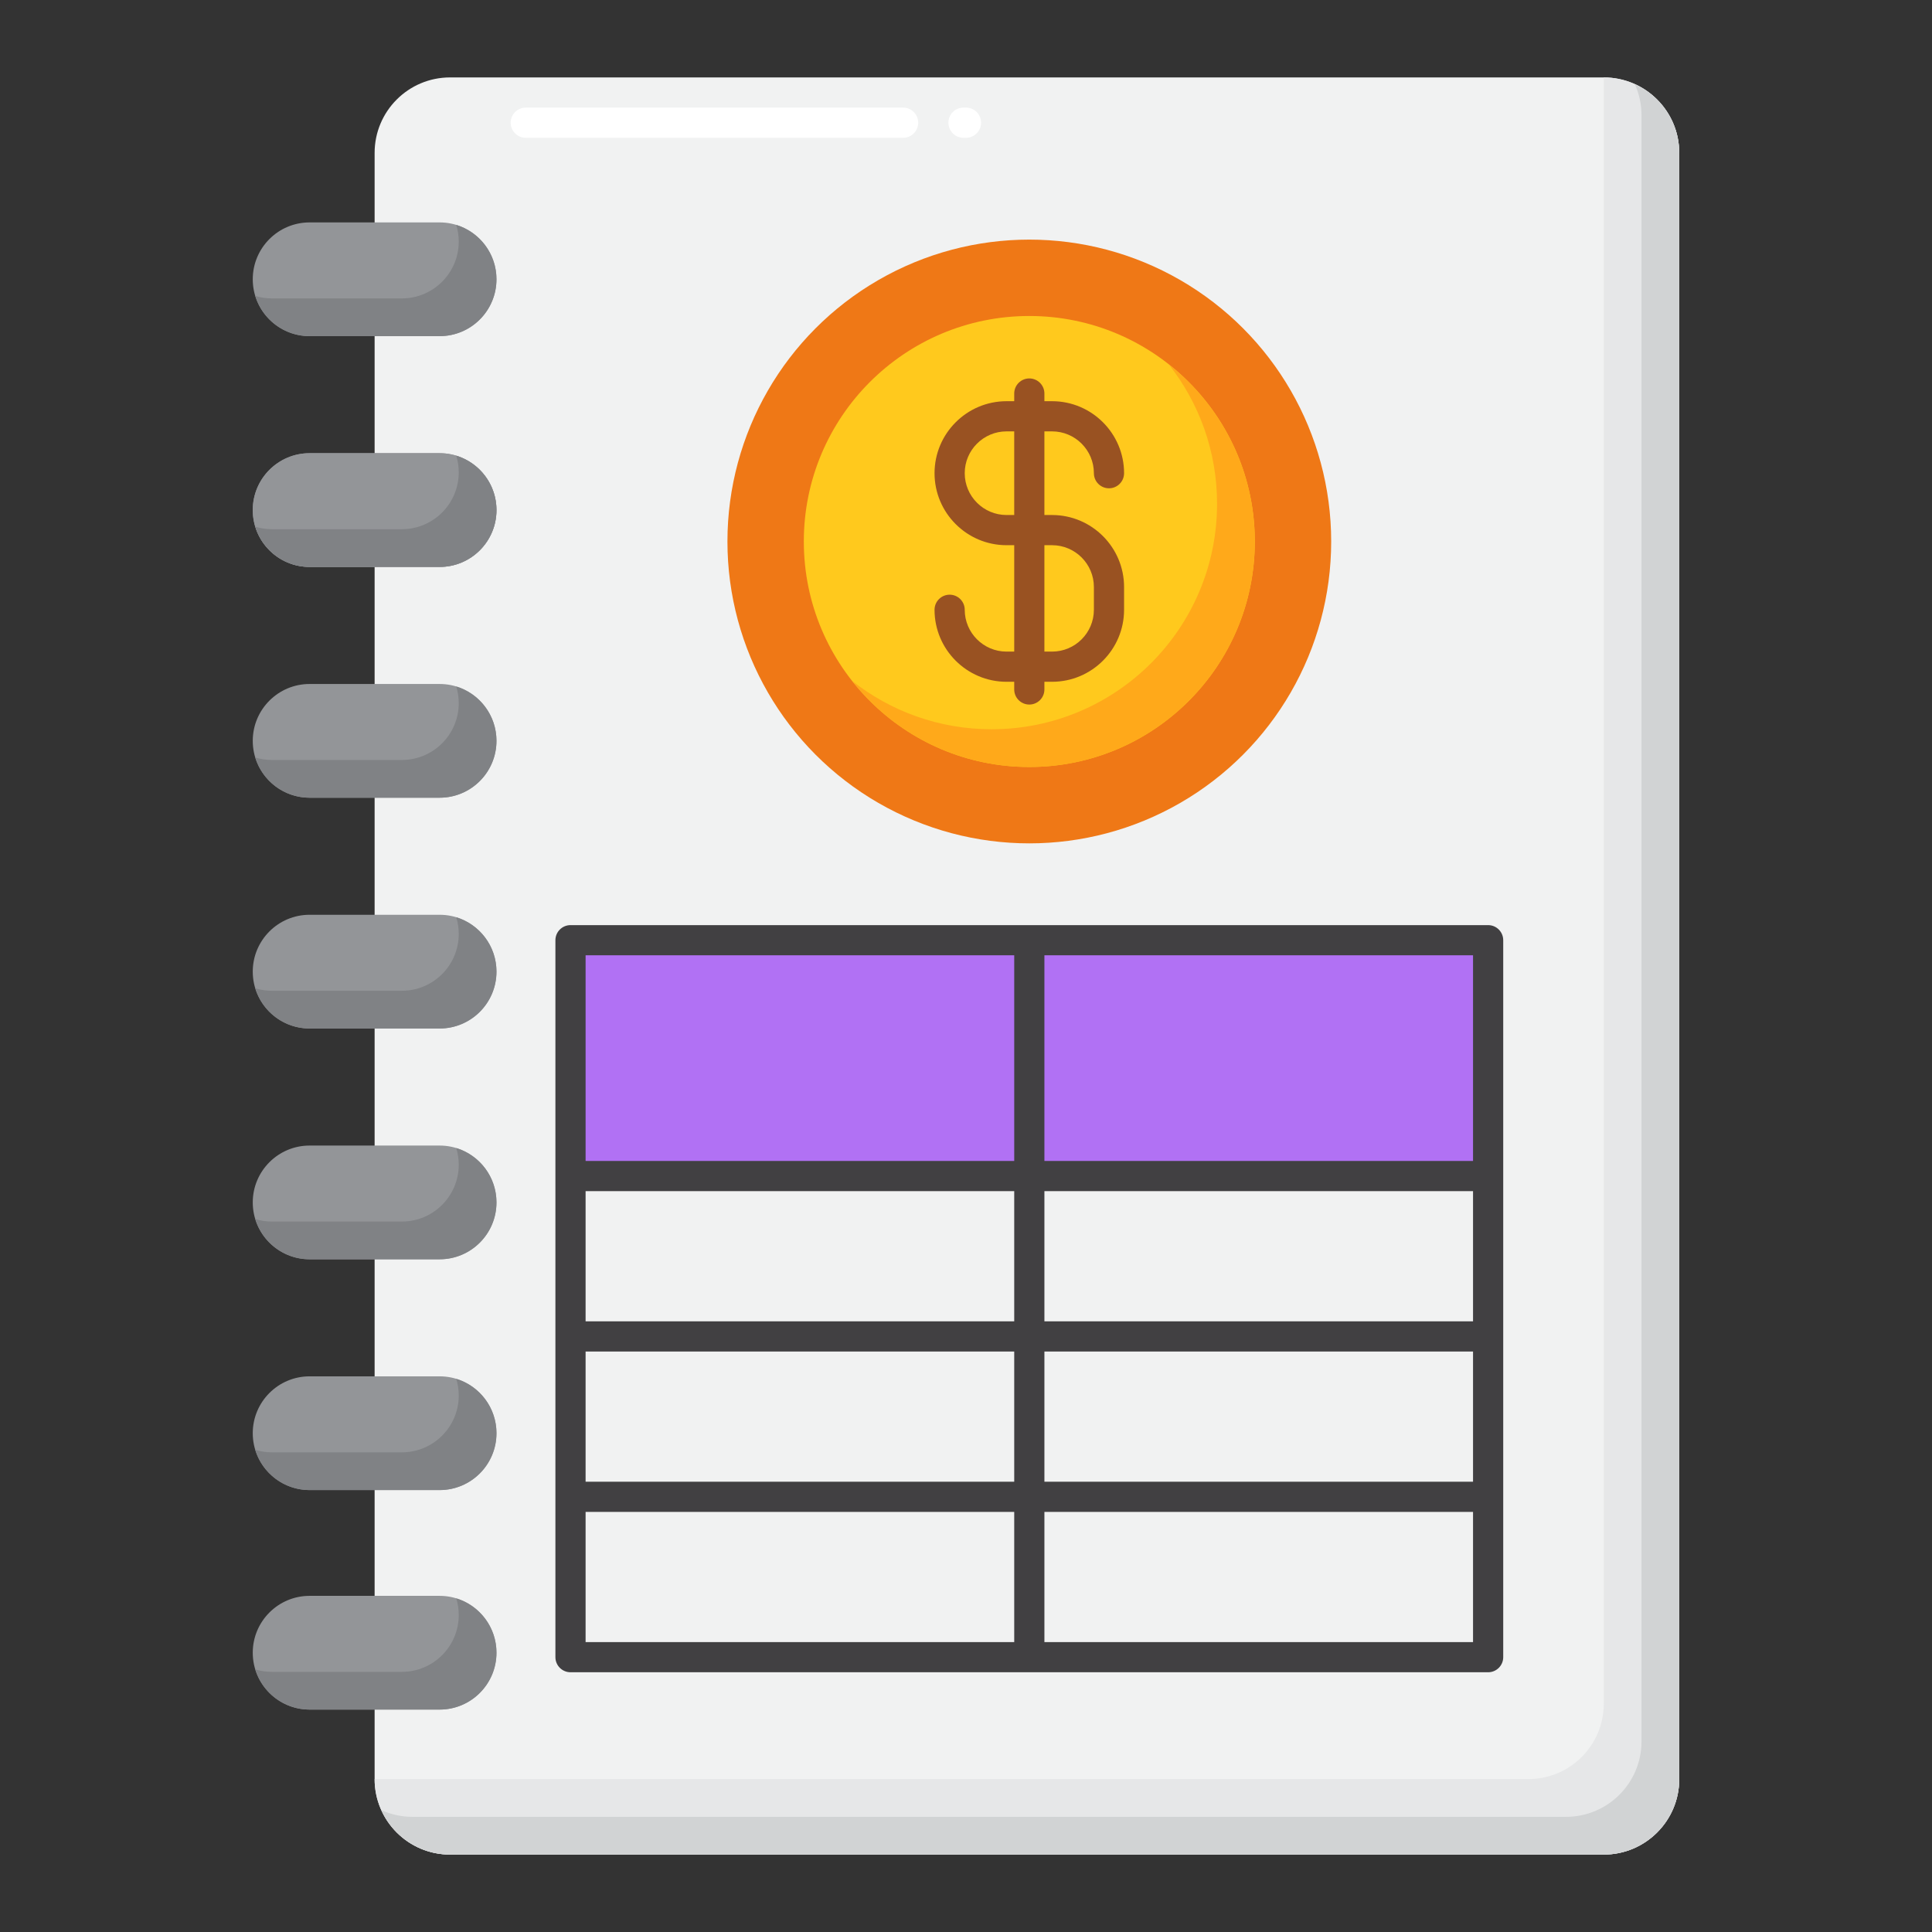 <svg id="Layer_1" enable-background="new 0 0 256 256" height="512" viewBox="0 0 256 256" width="512" xmlns="http://www.w3.org/2000/svg"><rect x="0" y="0" width="256" height="256" fill="#333333" stroke="none"/><g><g><g><g><g><g><g><path d="m212.508 245.741h-152.869c-5.523 0-10-4.477-10-10v-215.482c0-5.523 4.477-10 10-10h152.869c5.523 0 10 4.477 10 10v215.482c0 5.523-4.477 10-10 10z" fill="#f1f2f2"/></g></g><g><g><path d="m128 18.259h-.333c-1.104 0-2-.896-2-2s.896-2 2-2h.333c1.104 0 2 .896 2 2s-.896 2-2 2zm-8.333 0h-50c-1.105 0-2-.896-2-2s.895-2 2-2h50c1.104 0 2 .896 2 2s-.896 2-2 2z" fill="#fff"/></g></g><g><path d="m212.508 10.259v215.482c0 5.523-4.477 10-10 10h-152.869c0 5.523 4.477 10 10 10h152.869c5.523 0 10-4.477 10-10v-215.482c0-5.523-4.477-10-10-10z" fill="#e6e7e8"/></g><g><path d="m216.618 11.149c.567 1.255.891 2.643.891 4.109v215.482c0 5.523-4.477 10-10 10h-152.87c-1.466 0-2.855-.323-4.11-.891 1.569 3.471 5.053 5.891 9.11 5.891h152.869c5.523 0 10-4.477 10-10v-215.481c0-4.056-2.42-7.541-5.89-9.11z" fill="#d1d3d4"/></g><g><g><path d="m58.25 44.541h-17.223c-4.162 0-7.535-3.374-7.535-7.535 0-4.161 3.374-7.535 7.535-7.535h17.223c4.161 0 7.535 3.374 7.535 7.535 0 4.162-3.373 7.535-7.535 7.535z" fill="#939598"/></g><g><path d="m60.456 29.801c.213.698.33 1.438.33 2.205 0 4.162-3.374 7.535-7.535 7.535h-17.224c-.768 0-1.508-.116-2.205-.33.943 3.085 3.811 5.33 7.205 5.33h17.223c4.161 0 7.535-3.374 7.535-7.535 0-3.394-2.244-6.262-5.329-7.205z" fill="#808285"/></g><g><path d="m58.25 75.121h-17.223c-4.162 0-7.535-3.374-7.535-7.535 0-4.162 3.374-7.535 7.535-7.535h17.223c4.161 0 7.535 3.374 7.535 7.535 0 4.162-3.373 7.535-7.535 7.535z" fill="#939598"/></g><g><path d="m58.25 75.121h-17.223c-4.162 0-7.535-3.374-7.535-7.535 0-4.162 3.374-7.535 7.535-7.535h17.223c4.161 0 7.535 3.374 7.535 7.535 0 4.162-3.373 7.535-7.535 7.535z" fill="#939598"/></g><g><path d="m60.456 60.381c.213.698.33 1.438.33 2.205 0 4.162-3.374 7.535-7.535 7.535h-17.224c-.768 0-1.508-.116-2.205-.33.943 3.085 3.811 5.33 7.205 5.33h17.223c4.161 0 7.535-3.374 7.535-7.535 0-3.394-2.244-6.262-5.329-7.205z" fill="#808285"/></g><g><path d="m58.25 105.702h-17.223c-4.162 0-7.535-3.374-7.535-7.535 0-4.161 3.374-7.535 7.535-7.535h17.223c4.162 0 7.535 3.374 7.535 7.535 0 4.161-3.373 7.535-7.535 7.535z" fill="#939598"/></g><g><path d="m60.456 90.961c.213.698.33 1.438.33 2.205 0 4.162-3.374 7.535-7.535 7.535h-17.224c-.768 0-1.508-.116-2.205-.33.943 3.085 3.811 5.33 7.205 5.33h17.223c4.161 0 7.535-3.374 7.535-7.535 0-3.393-2.244-6.261-5.329-7.205z" fill="#808285"/></g><g><path d="m58.25 136.282h-17.223c-4.161 0-7.535-3.374-7.535-7.535 0-4.162 3.374-7.535 7.535-7.535h17.223c4.161 0 7.535 3.374 7.535 7.535 0 4.161-3.373 7.535-7.535 7.535z" fill="#939598"/></g><g><path d="m60.456 121.541c.213.698.33 1.438.33 2.205 0 4.162-3.374 7.535-7.535 7.535h-17.224c-.768 0-1.508-.116-2.205-.33.943 3.085 3.811 5.33 7.205 5.33h17.223c4.161 0 7.535-3.374 7.535-7.535 0-3.393-2.244-6.261-5.329-7.205z" fill="#808285"/></g><g><path d="m58.25 166.862h-17.223c-4.162 0-7.535-3.374-7.535-7.535 0-4.161 3.374-7.535 7.535-7.535h17.223c4.162 0 7.535 3.374 7.535 7.535 0 4.162-3.373 7.535-7.535 7.535z" fill="#939598"/></g><g><path d="m60.456 152.122c.213.698.33 1.438.33 2.205 0 4.162-3.374 7.535-7.535 7.535h-17.224c-.768 0-1.508-.116-2.205-.33.943 3.085 3.811 5.33 7.205 5.33h17.223c4.161 0 7.535-3.374 7.535-7.535 0-3.394-2.244-6.262-5.329-7.205z" fill="#808285"/></g><g><path d="m58.25 197.442h-17.223c-4.161 0-7.535-3.374-7.535-7.535 0-4.161 3.374-7.535 7.535-7.535h17.223c4.162 0 7.535 3.374 7.535 7.535 0 4.162-3.373 7.535-7.535 7.535z" fill="#939598"/></g><g><path d="m60.456 182.702c.213.698.33 1.438.33 2.205 0 4.162-3.374 7.535-7.535 7.535h-17.224c-.768 0-1.508-.116-2.205-.33.943 3.085 3.811 5.33 7.205 5.33h17.223c4.161 0 7.535-3.374 7.535-7.535 0-3.394-2.244-6.262-5.329-7.205z" fill="#808285"/></g><g><path d="m58.25 226.529h-17.223c-4.162 0-7.535-3.374-7.535-7.535 0-4.161 3.374-7.535 7.535-7.535h17.223c4.162 0 7.535 3.374 7.535 7.535 0 4.162-3.373 7.535-7.535 7.535z" fill="#939598"/></g><g><path d="m60.456 211.789c.213.698.33 1.438.33 2.205 0 4.162-3.374 7.535-7.535 7.535h-17.224c-.768 0-1.508-.116-2.205-.33.943 3.085 3.811 5.33 7.205 5.33h17.223c4.161 0 7.535-3.374 7.535-7.535 0-3.394-2.244-6.262-5.329-7.205z" fill="#808285"/></g></g></g></g></g></g><g><g><path d="m75.594 124.583h121.59v31.25h-121.59z" fill="#b171f4"/></g><path d="m197.185 122.583h-121.59c-1.104 0-2 .896-2 2v95c0 1.104.896 2 2 2h121.59c1.104 0 2-.896 2-2v-95c0-1.104-.896-2-2-2zm-62.795 52.5h-56.795v-17.25h56.795zm4-17.25h56.795v17.25h-56.795zm-60.795 21.25h56.795v17.25h-56.795zm60.795 0h56.795v17.25h-56.795zm56.795-25.25h-56.795v-27.25h56.795zm-60.795-27.25v27.25h-56.795v-27.25zm-56.795 73.75h56.795v17.25h-56.795zm60.795 17.25v-17.25h56.795v17.25z" fill="#414042"/></g><g><g><circle cx="136.389" cy="71.75" fill="#ef7816" r="40"/></g><g><circle cx="136.389" cy="71.75" fill="#ffc91d" r="29.879"/></g><g><path d="m154.863 48.276c4.007 5.085 6.405 11.497 6.405 18.474 0 16.501-13.377 29.879-29.879 29.879-6.976 0-13.389-2.398-18.474-6.405 5.471 6.942 13.949 11.405 23.474 11.405 16.502 0 29.879-13.377 29.879-29.879 0-9.525-4.463-18.003-11.405-23.474z" fill="#ffa91a"/></g><path d="m139.405 68.242h-1.016v-11.082h1.016c3.056 0 5.541 2.485 5.541 5.541 0 1.104.896 2 2 2s2-.896 2-2c0-5.261-4.28-9.541-9.541-9.541h-1.016v-1.017c0-1.104-.896-2-2-2s-2 .896-2 2v1.017h-1.017c-5.261 0-9.541 4.28-9.541 9.541s4.28 9.541 9.541 9.541h1.017v14.098h-1.017c-3.056 0-5.541-2.485-5.541-5.541 0-1.104-.896-2-2-2s-2 .896-2 2c0 5.261 4.28 9.541 9.541 9.541h1.017v1.017c0 1.104.896 2 2 2s2-.896 2-2v-1.017h1.016c5.261 0 9.541-4.28 9.541-9.541v-3.017c0-5.261-4.28-9.54-9.541-9.54zm-6.032 0c-3.056 0-5.541-2.485-5.541-5.541s2.485-5.541 5.541-5.541h1.017v11.082zm11.573 12.557c0 3.056-2.485 5.541-5.541 5.541h-1.016v-14.098h1.016c3.056 0 5.541 2.485 5.541 5.54z" fill="#995222"/></g></g></svg>